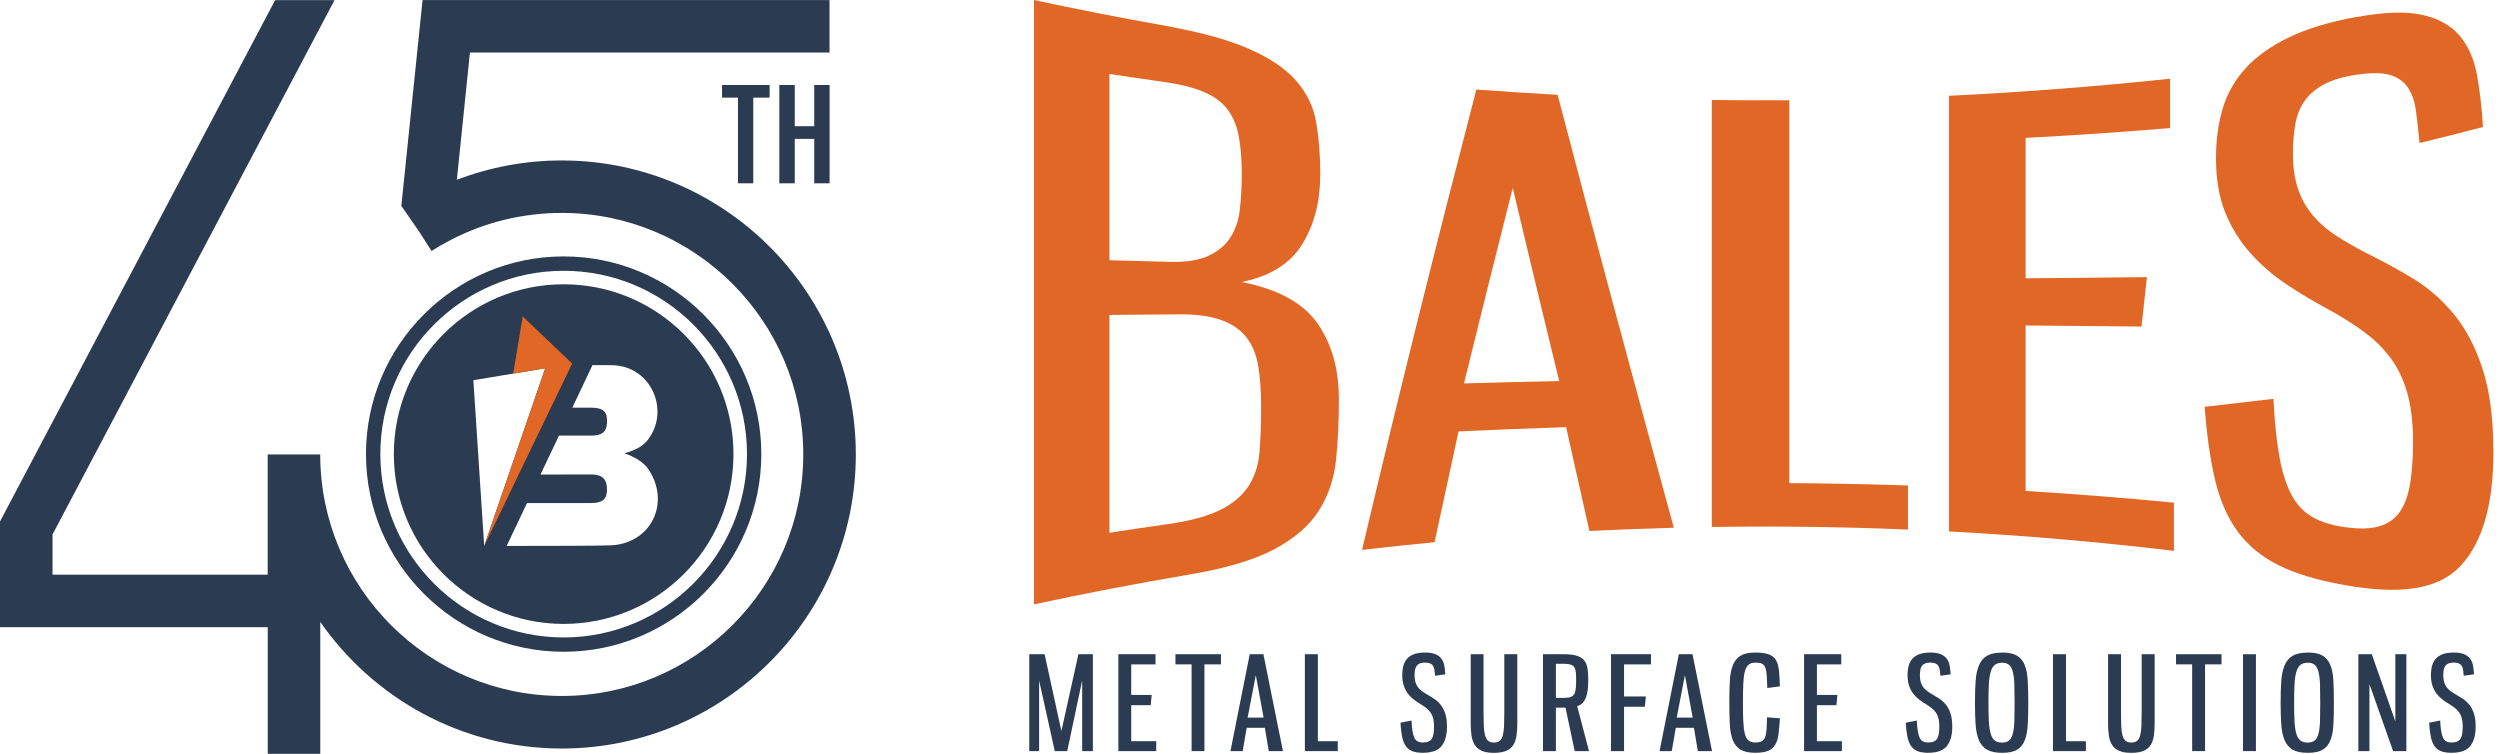 <svg width="199" height="60" viewBox="0 0 199 60" fill="none" xmlns="http://www.w3.org/2000/svg">
<path d="M82.304 0C85.642 0.722 88.991 1.378 92.348 1.975C95.299 2.498 97.625 3.115 99.323 3.849C101.017 4.583 102.298 5.43 103.156 6.406C104.015 7.381 104.554 8.486 104.769 9.731C104.983 10.98 105.093 12.354 105.093 13.869C105.093 16.032 104.62 17.866 103.672 19.42C102.727 20.969 101.115 21.984 98.839 22.449C101.712 23.011 103.726 24.108 104.866 25.732C106.006 27.363 106.576 29.366 106.576 31.79C106.576 33.503 106.502 35.104 106.349 36.599C106.197 38.094 105.744 39.429 104.995 40.627C104.242 41.826 103.059 42.844 101.447 43.711C99.835 44.578 97.551 45.249 94.596 45.748C90.486 46.443 86.387 47.228 82.304 48.11V0.004V0ZM88.312 20.716C89.912 20.762 91.516 20.805 93.121 20.844C94.405 20.876 95.42 20.716 96.173 20.372C96.923 20.029 97.5 19.552 97.91 18.944C98.316 18.334 98.574 17.601 98.683 16.742C98.788 15.883 98.843 14.927 98.843 13.873C98.843 12.632 98.757 11.593 98.585 10.746C98.414 9.903 98.102 9.196 97.653 8.634C97.204 8.072 96.567 7.623 95.755 7.288C94.94 6.952 93.87 6.69 92.543 6.507C91.13 6.308 89.721 6.101 88.312 5.886V20.716V20.716ZM88.312 42.407C89.85 42.169 91.388 41.943 92.925 41.724C94.721 41.47 96.126 41.092 97.133 40.588C98.141 40.085 98.89 39.452 99.386 38.687C99.878 37.926 100.17 37.02 100.256 35.974C100.342 34.924 100.385 33.714 100.385 32.336C100.385 31.146 100.311 30.092 100.159 29.167C100.006 28.241 99.698 27.477 99.226 26.867C98.753 26.259 98.09 25.798 97.231 25.482C96.372 25.169 95.26 25.009 93.89 25.021C92.028 25.037 90.17 25.049 88.312 25.068V42.411V42.407Z" fill="#E16726"/>
<path d="M124.661 34.003C121.803 34.093 118.95 34.206 116.1 34.342C115.464 37.254 114.828 40.194 114.192 43.16C112.263 43.344 110.339 43.547 108.418 43.773C111.448 30.931 114.481 18.811 117.517 7.127C119.672 7.287 121.827 7.428 123.985 7.545C127.065 19.33 130.153 30.72 133.237 42.009C130.996 42.067 128.752 42.153 126.515 42.266C125.898 39.526 125.281 36.774 124.665 34.011M116.534 30.521C119.055 30.447 121.581 30.384 124.11 30.33C122.877 25.271 121.647 20.157 120.414 14.962C119.122 20.064 117.83 25.243 116.534 30.517" fill="#E16726"/>
<path d="M142.429 7.975V38.457C145.575 38.476 148.725 38.539 151.872 38.644V42.153C146.668 41.935 141.465 41.868 136.258 41.946V7.959C138.315 7.986 140.372 7.994 142.429 7.979" fill="#E16726"/>
<path d="M172.735 6.265V10.196C168.91 10.512 165.077 10.774 161.24 10.976V22.152C164.464 22.129 167.68 22.098 170.893 22.058C170.749 23.374 170.608 24.686 170.464 25.993C167.392 25.962 164.316 25.931 161.24 25.907V39.081C165.182 39.323 169.117 39.632 173.044 40.011V43.848C167.091 43.137 161.119 42.622 155.139 42.302V7.624C161.017 7.339 166.884 6.886 172.735 6.265" fill="#E16726"/>
<path d="M187.592 1.355C189.731 0.968 191.449 0.89 192.753 1.171C194.053 1.452 195.056 1.995 195.758 2.807C196.461 3.622 196.929 4.676 197.164 5.957C197.398 7.237 197.558 8.627 197.644 10.11C195.961 10.555 194.279 10.976 192.593 11.383C192.507 10.411 192.409 9.544 192.304 8.783C192.198 8.022 191.972 7.401 191.632 6.921C191.289 6.445 190.809 6.121 190.192 5.953C189.571 5.785 188.728 5.785 187.659 5.937C186.546 6.097 185.656 6.359 184.993 6.714C184.329 7.073 183.814 7.51 183.451 8.026C183.088 8.545 182.838 9.158 182.709 9.872C182.58 10.586 182.518 11.375 182.518 12.241C182.518 13.338 182.658 14.279 182.936 15.075C183.213 15.871 183.611 16.57 184.126 17.171C184.641 17.776 185.25 18.303 185.957 18.76C186.663 19.217 187.444 19.666 188.299 20.111C189.583 20.743 190.832 21.422 192.05 22.156C193.268 22.89 194.353 23.831 195.313 24.99C196.274 26.149 197.039 27.609 197.613 29.366C198.186 31.122 198.475 33.355 198.475 36.025C198.475 40.163 197.593 43.227 195.825 45.081C194.057 46.951 191 47.353 186.632 46.572C184.489 46.194 182.744 45.67 181.39 44.999C180.039 44.328 178.954 43.438 178.134 42.333C177.319 41.224 176.717 39.862 176.327 38.234C175.941 36.607 175.66 34.659 175.488 32.383C177.315 32.176 179.141 31.962 180.968 31.747C181.054 33.507 181.202 35.002 181.421 36.24C181.636 37.477 181.948 38.492 182.354 39.292C182.76 40.092 183.306 40.697 183.993 41.111C184.68 41.525 185.559 41.806 186.628 41.958C187.784 42.122 188.713 42.103 189.419 41.884C190.126 41.669 190.668 41.275 191.055 40.701C191.437 40.128 191.707 39.374 191.855 38.433C192.003 37.497 192.077 36.396 192.077 35.131C192.077 33.663 191.925 32.391 191.629 31.317C191.328 30.244 190.891 29.315 190.313 28.53C189.735 27.746 189.021 27.039 188.166 26.411C187.311 25.782 186.347 25.177 185.278 24.596C184.122 23.975 183.018 23.311 181.968 22.609C180.914 21.906 179.973 21.087 179.134 20.15C178.294 19.213 177.627 18.143 177.135 16.929C176.639 15.715 176.393 14.267 176.393 12.565C176.393 11.117 176.577 9.802 176.94 8.599C177.307 7.401 177.916 6.339 178.778 5.402C179.637 4.466 180.785 3.658 182.225 2.963C183.662 2.272 185.453 1.733 187.592 1.347" fill="#E16726"/>
<path d="M82.714 54.169V59.789H81.93V52.076H83.151L84.487 58.193L85.841 52.076H86.993V59.789H86.141V54.169L84.951 59.789H83.96L82.714 54.169Z" fill="#2B3B51"/>
<path d="M91.981 52.076V52.884H90.045V55.316H91.673L91.599 56.132H90.045V59.001H92.036V59.789H89.022V52.076H91.981Z" fill="#2B3B51"/>
<path d="M97.188 52.076V52.884H95.873V59.789H94.85V52.884H93.566V52.076H97.188Z" fill="#2B3B51"/>
<path d="M100.678 57.935H99.237L98.917 59.789H97.945L99.479 52.076H100.568L102.122 59.789H100.994L100.682 57.935H100.678ZM99.311 57.12H100.584L99.963 53.743L99.311 57.12V57.12Z" fill="#2B3B51"/>
<path d="M104.902 52.076V59.001H106.486V59.789H103.867V52.076H104.902Z" fill="#2B3B51"/>
<path d="M113.423 51.94C113.766 51.94 114.047 51.986 114.258 52.072C114.469 52.162 114.629 52.283 114.742 52.439C114.856 52.595 114.934 52.779 114.969 52.993C115.008 53.208 115.031 53.434 115.047 53.676L114.231 53.79C114.215 53.626 114.2 53.477 114.184 53.345C114.168 53.216 114.129 53.103 114.075 53.013C114.02 52.923 113.942 52.857 113.841 52.81C113.739 52.767 113.602 52.743 113.431 52.743C113.259 52.743 113.107 52.767 113.001 52.818C112.896 52.865 112.81 52.935 112.752 53.021C112.693 53.107 112.654 53.216 112.631 53.341C112.611 53.469 112.599 53.61 112.599 53.77C112.599 53.969 112.623 54.145 112.666 54.293C112.713 54.442 112.775 54.574 112.857 54.688C112.939 54.801 113.036 54.902 113.154 54.988C113.267 55.074 113.392 55.16 113.532 55.242C113.739 55.359 113.942 55.484 114.137 55.609C114.332 55.737 114.512 55.894 114.664 56.085C114.82 56.276 114.945 56.51 115.039 56.788C115.133 57.069 115.179 57.42 115.179 57.849C115.179 58.513 115.035 59.024 114.75 59.383C114.465 59.742 113.969 59.922 113.263 59.922C112.919 59.922 112.638 59.879 112.42 59.793C112.201 59.707 112.029 59.571 111.897 59.379C111.768 59.188 111.67 58.942 111.608 58.638C111.545 58.333 111.502 57.966 111.475 57.529L112.357 57.353C112.369 57.678 112.396 57.955 112.431 58.177C112.467 58.4 112.517 58.583 112.58 58.72C112.646 58.856 112.732 58.958 112.845 59.013C112.955 59.071 113.095 59.102 113.271 59.102C113.458 59.102 113.606 59.075 113.72 59.02C113.833 58.966 113.923 58.884 113.985 58.778C114.047 58.673 114.09 58.536 114.114 58.376C114.137 58.212 114.149 58.025 114.149 57.81C114.149 57.56 114.126 57.35 114.075 57.17C114.028 56.99 113.954 56.834 113.864 56.706C113.77 56.577 113.657 56.456 113.517 56.346C113.38 56.241 113.224 56.136 113.052 56.03C112.865 55.921 112.689 55.8 112.517 55.667C112.349 55.535 112.197 55.382 112.061 55.203C111.928 55.023 111.819 54.816 111.741 54.582C111.662 54.348 111.62 54.067 111.62 53.743C111.62 53.466 111.651 53.22 111.709 52.997C111.768 52.779 111.865 52.587 112.006 52.435C112.143 52.279 112.33 52.158 112.56 52.072C112.791 51.986 113.079 51.943 113.427 51.943" fill="#2B3B51"/>
<path d="M118.091 52.076V56.725C118.091 57.147 118.099 57.506 118.111 57.806C118.126 58.107 118.161 58.353 118.216 58.548C118.271 58.739 118.353 58.884 118.466 58.974C118.575 59.063 118.727 59.106 118.923 59.106C119.118 59.106 119.258 59.059 119.367 58.974C119.477 58.884 119.563 58.743 119.617 58.548C119.672 58.353 119.707 58.107 119.723 57.806C119.734 57.506 119.742 57.147 119.742 56.725V52.076H120.777V57.565C120.777 57.935 120.757 58.267 120.714 58.56C120.671 58.849 120.589 59.099 120.46 59.301C120.332 59.505 120.144 59.661 119.902 59.766C119.656 59.871 119.332 59.926 118.923 59.926C118.513 59.926 118.208 59.875 117.966 59.77C117.72 59.668 117.533 59.516 117.4 59.313C117.271 59.114 117.182 58.864 117.135 58.572C117.088 58.279 117.068 57.943 117.068 57.565V52.076H118.095H118.091Z" fill="#2B3B51"/>
<path d="M125.348 59.789L124.614 56.331H123.849V59.789H122.822V52.076H124.458C124.887 52.076 125.231 52.115 125.488 52.189C125.746 52.264 125.945 52.385 126.086 52.548C126.222 52.712 126.316 52.915 126.359 53.165C126.406 53.415 126.425 53.712 126.425 54.055C126.425 54.344 126.413 54.61 126.39 54.852C126.367 55.094 126.32 55.304 126.253 55.488C126.187 55.671 126.097 55.824 125.984 55.949C125.871 56.073 125.723 56.159 125.543 56.206L126.484 59.789H125.344H125.348ZM124.591 55.546C124.782 55.546 124.938 55.523 125.051 55.472C125.164 55.425 125.254 55.343 125.317 55.23C125.379 55.117 125.418 54.965 125.434 54.781C125.449 54.594 125.461 54.368 125.461 54.098C125.461 53.864 125.453 53.665 125.434 53.501C125.418 53.341 125.375 53.212 125.317 53.115C125.254 53.017 125.16 52.947 125.032 52.904C124.903 52.861 124.735 52.837 124.52 52.837H123.849V55.55H124.594L124.591 55.546Z" fill="#2B3B51"/>
<path d="M131.418 52.076V52.884H129.275V55.441H131.012L130.93 56.257H129.275V59.789H128.236V52.076H131.418Z" fill="#2B3B51"/>
<path d="M134.833 57.935H133.393L133.073 59.789H132.101L133.635 52.076H134.724L136.277 59.789H135.149L134.837 57.935H134.833ZM133.467 57.12H134.739L134.119 53.743L133.467 57.12Z" fill="#2B3B51"/>
<path d="M139.708 52.747C139.482 52.747 139.303 52.81 139.17 52.927C139.037 53.048 138.94 53.235 138.881 53.489C138.819 53.747 138.779 54.075 138.764 54.477C138.748 54.879 138.737 55.367 138.737 55.933C138.737 56.499 138.744 56.99 138.764 57.393C138.779 57.791 138.822 58.123 138.881 58.376C138.94 58.63 139.041 58.817 139.17 58.931C139.299 59.044 139.482 59.102 139.708 59.102C139.935 59.102 140.111 59.067 140.235 59.001C140.36 58.931 140.45 58.817 140.509 58.665C140.567 58.509 140.602 58.306 140.618 58.048C140.63 57.795 140.645 57.474 140.657 57.096L141.684 57.178C141.649 57.646 141.613 58.052 141.574 58.396C141.535 58.739 141.453 59.02 141.325 59.251C141.196 59.477 141.008 59.649 140.762 59.758C140.513 59.867 140.161 59.922 139.705 59.922C139.209 59.922 138.822 59.836 138.545 59.668C138.268 59.501 138.065 59.247 137.932 58.919C137.8 58.587 137.722 58.173 137.694 57.678C137.667 57.182 137.655 56.6 137.655 55.941C137.655 55.281 137.667 54.707 137.694 54.211C137.722 53.715 137.8 53.298 137.932 52.958C138.065 52.619 138.268 52.365 138.545 52.197C138.822 52.029 139.209 51.943 139.705 51.943C140.165 51.943 140.528 51.99 140.786 52.084C141.043 52.178 141.239 52.33 141.364 52.544C141.492 52.759 141.57 53.036 141.606 53.376C141.641 53.719 141.664 54.137 141.68 54.633L140.677 54.766C140.661 54.336 140.649 53.993 140.63 53.731C140.61 53.469 140.571 53.267 140.513 53.118C140.45 52.974 140.356 52.876 140.232 52.822C140.107 52.771 139.931 52.743 139.705 52.743" fill="#2B3B51"/>
<path d="M146.563 52.076V52.884H144.627V55.316H146.255L146.181 56.132H144.627V59.001H146.614V59.789H143.604V52.076H146.563Z" fill="#2B3B51"/>
<path d="M153.644 51.94C153.988 51.94 154.269 51.986 154.479 52.072C154.69 52.162 154.85 52.283 154.967 52.439C155.081 52.595 155.159 52.779 155.194 52.993C155.233 53.208 155.256 53.434 155.272 53.676L154.452 53.79C154.44 53.626 154.425 53.477 154.405 53.345C154.39 53.216 154.351 53.103 154.296 53.013C154.241 52.923 154.163 52.857 154.062 52.81C153.96 52.767 153.824 52.743 153.652 52.743C153.48 52.743 153.328 52.767 153.223 52.818C153.117 52.865 153.031 52.935 152.973 53.021C152.914 53.107 152.875 53.216 152.856 53.341C152.836 53.469 152.824 53.61 152.824 53.77C152.824 53.969 152.848 54.145 152.891 54.293C152.934 54.442 153 54.574 153.082 54.688C153.164 54.801 153.262 54.902 153.379 54.988C153.492 55.074 153.617 55.16 153.757 55.242C153.964 55.359 154.167 55.484 154.362 55.609C154.558 55.737 154.733 55.894 154.889 56.085C155.045 56.276 155.17 56.51 155.26 56.788C155.354 57.069 155.401 57.42 155.401 57.849C155.401 58.513 155.256 59.024 154.971 59.383C154.686 59.742 154.191 59.922 153.484 59.922C153.141 59.922 152.86 59.879 152.641 59.793C152.426 59.707 152.251 59.571 152.118 59.379C151.989 59.188 151.891 58.942 151.829 58.638C151.767 58.333 151.724 57.966 151.696 57.529L152.578 57.353C152.59 57.678 152.618 57.955 152.653 58.177C152.688 58.4 152.739 58.583 152.801 58.72C152.867 58.856 152.953 58.958 153.066 59.013C153.176 59.071 153.32 59.102 153.492 59.102C153.679 59.102 153.828 59.075 153.941 59.02C154.054 58.966 154.144 58.884 154.206 58.778C154.269 58.673 154.312 58.536 154.335 58.376C154.358 58.212 154.37 58.025 154.37 57.81C154.37 57.56 154.347 57.35 154.296 57.17C154.249 56.99 154.179 56.834 154.085 56.706C153.992 56.577 153.878 56.456 153.738 56.346C153.597 56.241 153.445 56.136 153.273 56.03C153.086 55.921 152.91 55.8 152.739 55.667C152.571 55.535 152.418 55.382 152.282 55.203C152.149 55.023 152.04 54.816 151.962 54.582C151.884 54.348 151.841 54.067 151.841 53.743C151.841 53.466 151.872 53.22 151.93 52.997C151.989 52.779 152.087 52.587 152.227 52.435C152.364 52.279 152.551 52.158 152.781 52.072C153.012 51.986 153.301 51.943 153.648 51.943" fill="#2B3B51"/>
<path d="M159.359 51.94C159.87 51.94 160.264 52.021 160.545 52.189C160.827 52.357 161.033 52.603 161.166 52.935C161.303 53.267 161.381 53.68 161.408 54.184C161.435 54.684 161.451 55.269 161.451 55.941C161.451 56.612 161.439 57.205 161.408 57.701C161.381 58.197 161.299 58.61 161.166 58.942C161.033 59.274 160.823 59.52 160.545 59.684C160.264 59.848 159.87 59.926 159.359 59.926C158.847 59.926 158.449 59.84 158.164 59.672C157.879 59.504 157.665 59.251 157.524 58.923C157.384 58.591 157.294 58.177 157.259 57.681C157.224 57.186 157.208 56.604 157.208 55.944C157.208 55.285 157.224 54.711 157.259 54.215C157.294 53.719 157.38 53.302 157.524 52.962C157.665 52.623 157.879 52.369 158.164 52.201C158.449 52.033 158.851 51.947 159.359 51.947M159.359 52.755C159.109 52.755 158.914 52.818 158.773 52.935C158.633 53.056 158.523 53.243 158.453 53.497C158.379 53.755 158.332 54.083 158.313 54.484C158.293 54.887 158.281 55.374 158.281 55.941C158.281 56.507 158.293 56.998 158.313 57.4C158.332 57.798 158.379 58.13 158.453 58.384C158.527 58.638 158.633 58.825 158.773 58.938C158.914 59.051 159.109 59.11 159.359 59.11C159.609 59.11 159.788 59.051 159.925 58.938C160.058 58.825 160.159 58.642 160.225 58.384C160.292 58.126 160.331 57.798 160.342 57.4C160.354 56.998 160.362 56.514 160.362 55.941C160.362 55.367 160.354 54.891 160.342 54.484C160.331 54.083 160.288 53.751 160.225 53.489C160.159 53.231 160.061 53.044 159.925 52.927C159.788 52.81 159.601 52.751 159.359 52.751" fill="#2B3B51"/>
<path d="M164.452 52.076V59.001H166.037V59.789H163.418V52.076H164.452Z" fill="#2B3B51"/>
<path d="M168.832 52.076V56.725C168.832 57.147 168.84 57.506 168.852 57.806C168.863 58.107 168.899 58.353 168.953 58.548C169.008 58.739 169.094 58.884 169.203 58.974C169.312 59.063 169.465 59.106 169.66 59.106C169.855 59.106 169.995 59.059 170.105 58.974C170.214 58.884 170.3 58.743 170.355 58.548C170.409 58.353 170.444 58.107 170.456 57.806C170.468 57.506 170.476 57.147 170.476 56.725V52.076H171.51V57.565C171.51 57.935 171.491 58.267 171.448 58.56C171.405 58.849 171.323 59.099 171.194 59.301C171.065 59.505 170.878 59.661 170.636 59.766C170.39 59.871 170.066 59.926 169.656 59.926C169.246 59.926 168.942 59.875 168.7 59.77C168.454 59.668 168.266 59.516 168.134 59.313C168.001 59.114 167.915 58.864 167.868 58.572C167.821 58.279 167.802 57.943 167.802 57.565V52.076H168.828H168.832Z" fill="#2B3B51"/>
<path d="M176.834 52.076V52.884H175.523V59.789H174.496V52.884H173.212V52.076H176.834Z" fill="#2B3B51"/>
<path d="M179.571 52.076H178.544V59.789H179.571V52.076Z" fill="#2B3B51"/>
<path d="M183.689 51.94C184.2 51.94 184.594 52.021 184.876 52.189C185.157 52.357 185.363 52.603 185.496 52.935C185.633 53.267 185.711 53.68 185.738 54.184C185.766 54.684 185.777 55.269 185.777 55.941C185.777 56.612 185.766 57.205 185.738 57.701C185.711 58.197 185.629 58.61 185.496 58.942C185.363 59.274 185.153 59.52 184.876 59.684C184.594 59.848 184.2 59.926 183.689 59.926C183.178 59.926 182.779 59.84 182.494 59.672C182.209 59.504 181.995 59.251 181.854 58.923C181.714 58.591 181.624 58.177 181.589 57.681C181.554 57.186 181.538 56.604 181.538 55.944C181.538 55.285 181.554 54.711 181.589 54.215C181.624 53.719 181.71 53.302 181.854 52.962C181.995 52.623 182.209 52.369 182.494 52.201C182.779 52.033 183.181 51.947 183.689 51.947M183.689 52.755C183.439 52.755 183.244 52.818 183.103 52.935C182.963 53.056 182.854 53.243 182.783 53.497C182.709 53.755 182.662 54.083 182.643 54.484C182.623 54.887 182.612 55.374 182.612 55.941C182.612 56.507 182.623 56.998 182.643 57.4C182.662 57.798 182.709 58.13 182.783 58.384C182.857 58.638 182.963 58.825 183.103 58.938C183.244 59.051 183.439 59.11 183.689 59.11C183.939 59.11 184.118 59.051 184.255 58.938C184.388 58.825 184.489 58.642 184.555 58.384C184.622 58.126 184.661 57.798 184.673 57.4C184.684 56.998 184.692 56.514 184.692 55.941C184.692 55.367 184.684 54.891 184.673 54.484C184.661 54.083 184.618 53.751 184.555 53.489C184.489 53.231 184.392 53.044 184.255 52.927C184.118 52.81 183.931 52.751 183.689 52.751" fill="#2B3B51"/>
<path d="M187.725 52.076H188.795L190.668 57.416V52.076H191.547V59.789H190.493L188.607 54.457V59.789H187.725V52.076Z" fill="#2B3B51"/>
<path d="M195.306 51.94C195.649 51.94 195.93 51.986 196.141 52.072C196.352 52.162 196.512 52.283 196.629 52.439C196.742 52.595 196.82 52.779 196.855 52.993C196.894 53.208 196.918 53.434 196.933 53.676L196.114 53.79C196.102 53.626 196.086 53.477 196.067 53.345C196.051 53.216 196.012 53.103 195.958 53.013C195.903 52.923 195.825 52.857 195.723 52.81C195.622 52.767 195.485 52.743 195.314 52.743C195.142 52.743 194.99 52.767 194.884 52.818C194.779 52.865 194.693 52.935 194.634 53.021C194.576 53.107 194.537 53.216 194.517 53.341C194.498 53.469 194.486 53.61 194.486 53.77C194.486 53.969 194.509 54.145 194.552 54.293C194.595 54.442 194.662 54.574 194.744 54.688C194.826 54.801 194.923 54.902 195.04 54.988C195.153 55.074 195.278 55.16 195.419 55.242C195.626 55.359 195.829 55.484 196.024 55.609C196.219 55.737 196.395 55.894 196.551 56.085C196.707 56.276 196.832 56.51 196.922 56.788C197.015 57.069 197.062 57.42 197.062 57.849C197.062 58.513 196.918 59.024 196.633 59.383C196.348 59.742 195.852 59.922 195.146 59.922C194.802 59.922 194.521 59.879 194.303 59.793C194.088 59.707 193.912 59.571 193.779 59.379C193.651 59.188 193.553 58.942 193.491 58.638C193.428 58.333 193.385 57.966 193.358 57.529L194.24 57.353C194.252 57.678 194.279 57.955 194.314 58.177C194.349 58.4 194.4 58.583 194.463 58.72C194.529 58.856 194.615 58.958 194.728 59.013C194.837 59.071 194.978 59.102 195.154 59.102C195.341 59.102 195.489 59.075 195.602 59.02C195.716 58.966 195.805 58.884 195.868 58.778C195.93 58.673 195.973 58.536 195.997 58.376C196.02 58.212 196.032 58.025 196.032 57.81C196.032 57.56 196.008 57.35 195.958 57.17C195.911 56.99 195.841 56.834 195.747 56.706C195.653 56.577 195.54 56.456 195.399 56.346C195.259 56.241 195.107 56.136 194.935 56.03C194.748 55.921 194.572 55.8 194.4 55.667C194.232 55.535 194.08 55.382 193.943 55.203C193.811 55.023 193.701 54.816 193.623 54.582C193.545 54.348 193.502 54.067 193.502 53.743C193.502 53.466 193.534 53.22 193.592 52.997C193.651 52.779 193.748 52.587 193.889 52.435C194.025 52.279 194.213 52.158 194.443 52.072C194.673 51.986 194.962 51.943 195.31 51.943" fill="#2B3B51"/>
<path d="M44.866 22.628C37.399 22.628 31.349 28.683 31.349 36.146C31.349 43.609 37.403 49.664 44.866 49.664C52.33 49.664 58.384 43.609 58.384 36.146C58.384 28.683 52.334 22.628 44.866 22.628ZM37.68 30.264L43.399 29.315L38.543 43.461L37.68 30.264V30.264ZM48.617 43.407C48.594 43.407 48.571 43.407 48.551 43.407C48.29 43.442 43.36 43.461 40.331 43.457L41.95 40.042H46.197C46.49 40.042 46.783 40.042 47.076 40.042C47.962 40.034 48.305 39.741 48.317 38.988C48.329 38.16 47.958 37.766 47.064 37.766C46.463 37.766 44.706 37.766 43.024 37.774L44.495 34.675C45.354 34.675 46.213 34.675 47.072 34.675C47.923 34.675 48.27 34.382 48.317 33.679C48.376 32.793 48.048 32.453 47.056 32.45C46.556 32.45 46.057 32.45 45.557 32.45L47.161 29.065H48.165C48.524 29.065 48.891 29.061 49.246 29.112C51.971 29.514 53.267 32.789 51.58 34.995C51.147 35.56 50.542 35.838 49.714 36.08C50.597 36.415 51.276 36.79 51.709 37.497C53.356 40.171 51.744 43.266 48.625 43.41" fill="#2B3B51"/>
<path d="M44.866 20.411C36.189 20.411 29.131 27.469 29.131 36.146C29.131 44.823 36.189 51.881 44.866 51.881C53.544 51.881 60.601 44.823 60.601 36.146C60.601 27.469 53.54 20.411 44.866 20.411ZM44.866 50.741C36.821 50.741 30.275 44.195 30.275 36.146C30.275 28.097 36.821 21.555 44.866 21.555C52.911 21.555 59.461 28.101 59.461 36.146C59.461 44.191 52.915 50.741 44.866 50.741" fill="#2B3B51"/>
<path d="M45.545 28.94L41.611 25.193L40.846 29.74L43.395 29.319L38.539 43.465L45.545 28.94Z" fill="#E16726"/>
<path d="M44.718 12.772C41.841 12.772 39.015 13.299 36.365 14.31L37.407 4.184H66.031V0.004H33.636L31.989 15.981L31.946 16.387L33.355 18.424L34.35 19.978C34.842 19.662 35.35 19.373 35.869 19.104C38.59 17.69 41.615 16.949 44.714 16.949C55.316 16.949 63.939 25.572 63.939 36.173C63.939 46.775 55.316 55.398 44.714 55.398C34.112 55.398 25.49 46.775 25.49 36.173H21.309V45.745H4.181V42.544L26.629 0.008H21.902L0 41.509V49.925H21.313V60H25.494V49.504C29.725 55.589 36.763 59.582 44.718 59.582C57.623 59.582 68.123 49.082 68.123 36.177C68.123 23.272 57.623 12.772 44.718 12.772Z" fill="#2B3B51"/>
<path d="M61.155 6.87V7.666H59.859V14.486H58.848V7.666H57.58V6.87H61.155Z" fill="#2B3B51"/>
<path d="M59.965 14.591H58.743V7.772H57.475V6.765H61.261V7.772H59.961V14.591H59.965ZM58.954 14.38H59.758V7.561H61.058V6.972H57.689V7.561H58.958V14.38H58.954Z" fill="#2B3B51"/>
<path d="M63.158 6.87V10.149H64.918V6.87H65.929V14.486H64.918V10.949H63.158V14.486H62.135V6.87H63.158Z" fill="#2B3B51"/>
<path d="M66.035 14.591H64.813V11.055H63.263V14.591H62.034V6.765H63.263V10.047H64.813V6.765H66.035V14.591ZM65.024 14.38H65.828V6.975H65.024V10.258H63.056V6.975H62.245V14.38H63.056V10.844H65.024V14.38Z" fill="#2B3B51"/>
</svg>
